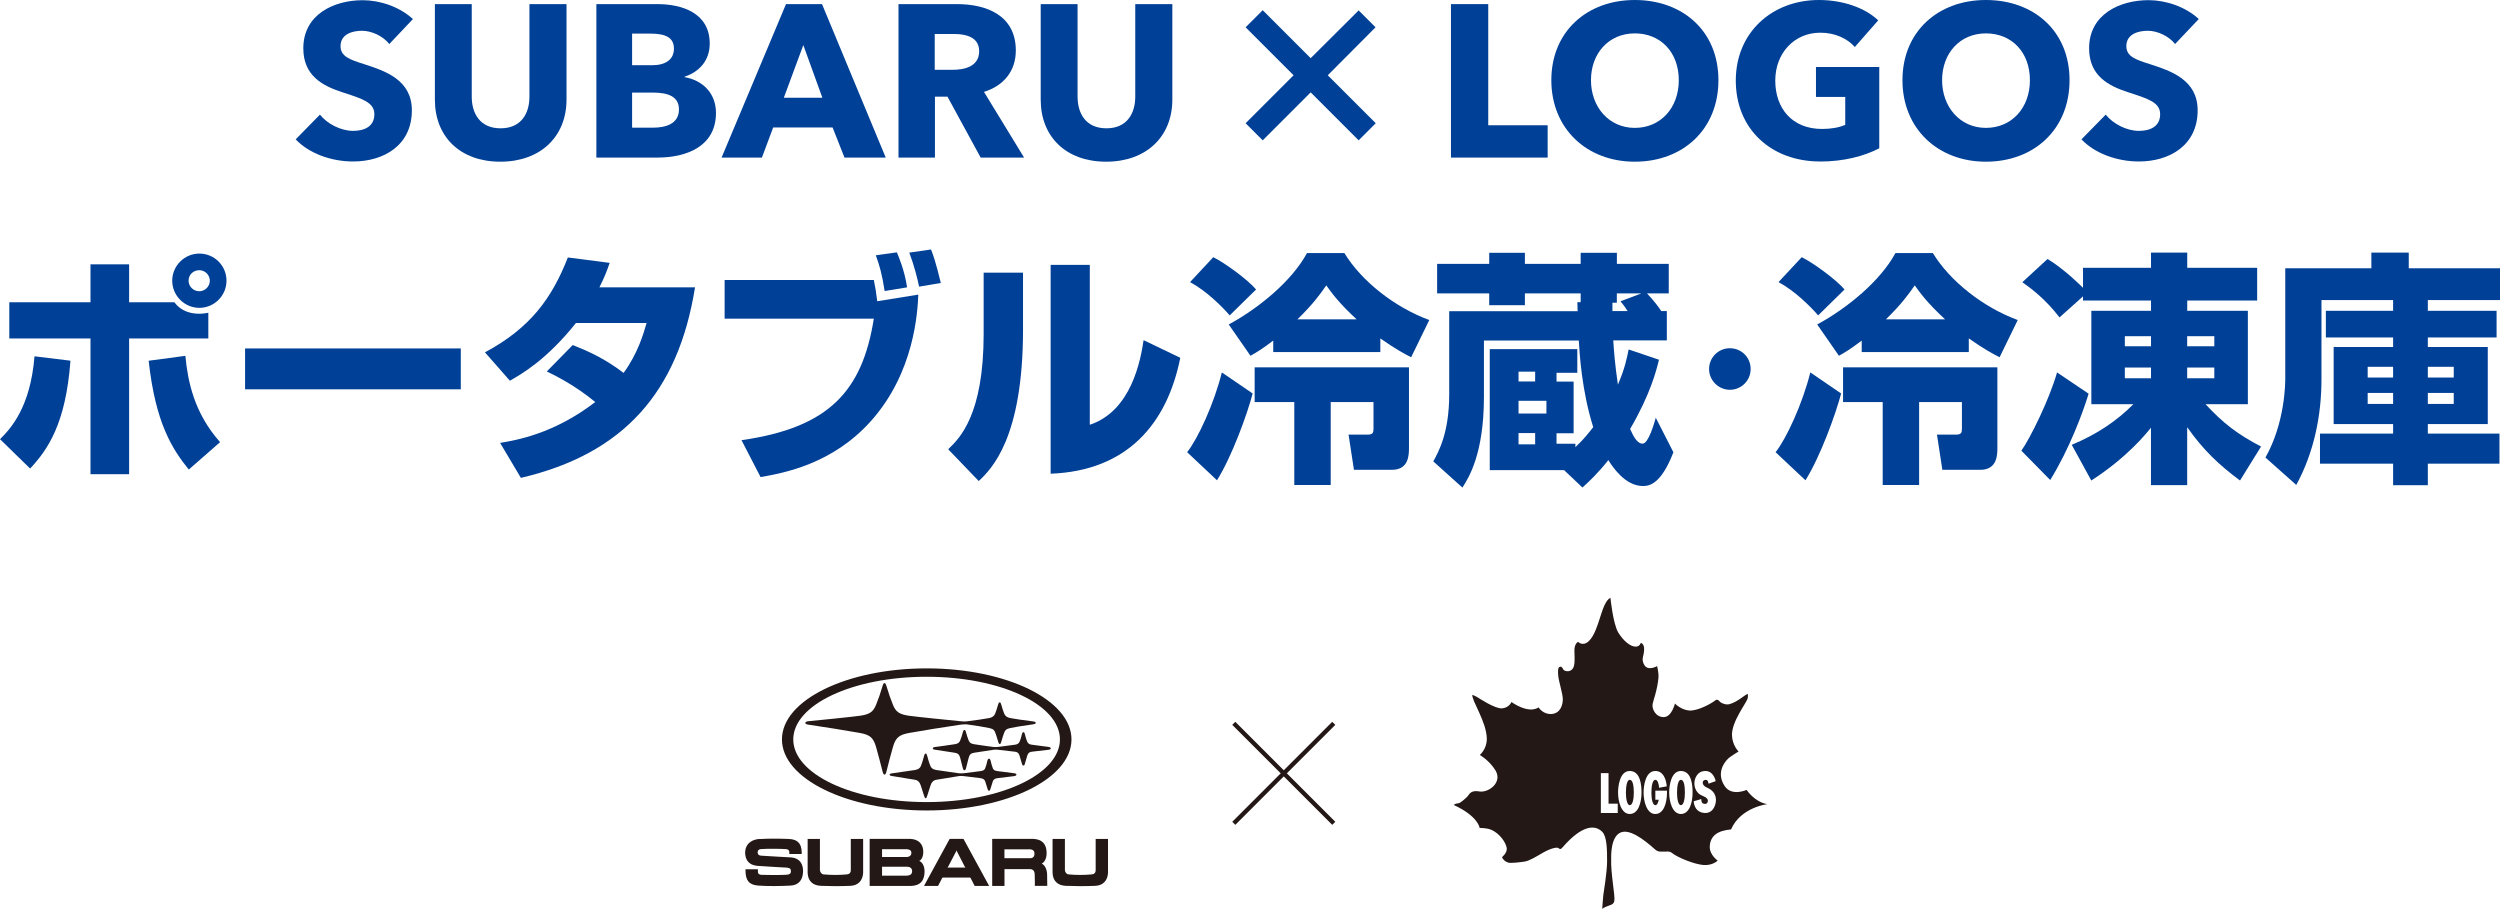 <?xml version="1.0" encoding="UTF-8"?><svg id="_レイヤー_2" xmlns="http://www.w3.org/2000/svg" viewBox="0 0 468 170.18"><defs><style>.cls-1{fill:#004097;}.cls-2{fill:#231815;}</style></defs><g id="_先行予約プレミアム"><path class="cls-2" d="M321.18,146.24s-.36-1.95-1.98-1.91c-1.58.05-2.01,1.54-2.01,2.3,0,1.05.53,1.8,1.12,2.15.44.26,1.51.51,1.4,1.22-.11.72-.9.48-1.05.31-.19-.23-.18-.73-.18-.73l-1.42.42s.02,2.07,2.04,2.19c1.76.11,2.25-1.89,2.1-2.79-.12-.73-.5-1.48-1.73-2-.88-.38-.91-1.22-.34-1.39.69-.19.69.7.69.7l1.36-.48M314.66,145.98c.59,0,.75,1.16.75,2.38s-.21,2.37-.75,2.37c-.48,0-.72-1.09-.72-2.33s.21-2.42.72-2.42ZM312.47,148.36c0,1.67.59,4.02,2.19,4.02s2.19-2.12,2.19-4.02c0-1.2-.12-4.03-2.19-4.03-1.87,0-2.19,2.85-2.19,4.03ZM312.02,147.21c-.13-1.34-.63-2.88-2.15-2.88-1.87,0-2.19,2.85-2.19,4.03,0,1.67.59,4.02,2.19,4.02s2.19-2.12,2.19-4.02c0-.11,0-.22,0-.35h-2.18v1.7h.64c-.12.61-.32,1.02-.65,1.02-.48,0-.73-1.09-.73-2.33s.21-2.42.73-2.42c.43,0,.64.65.72,1.49l1.43-.27ZM305.09,145.98c.58,0,.76,1.16.76,2.38s-.22,2.37-.76,2.37c-.47,0-.72-1.09-.72-2.33s.21-2.42.72-2.42ZM302.9,148.36c0,1.67.59,4.02,2.19,4.02s2.2-2.12,2.2-4.02c0-1.2-.13-4.03-2.2-4.03-1.88,0-2.19,2.85-2.19,4.03ZM301.12,150.45v-5.72h-1.44v7.46h3.16v-1.74h-1.72ZM295.4,120.14s.89.97,2.04-.14c2-1.92,2.25-7.18,4.03-8.1,0,0,.5,4.95,1.48,6.53.97,1.56,2.24,2.62,3.26,2.62.77,0,.94-.7.94-.7,0,0,.68.08.63,1.31-.04,1.23-.63,1.72.05,2.85.68,1.14,2.33.22,2.38.18,0,0,.34,1.31.25,2.23-.21,2.28-1.01,4.34-1.09,4.87-.18.96.63,2.5,2.11,2.45,1.48-.03,2.07-2.54,2.07-2.54,0,0,1.1,1.18,2.67,1.31,1.57.12,4.16-1.31,4.87-1.89.39-.3.68,0,.85.22.17.22,1.07.67,1.78.49,1.62-.43,2.97-1.85,3.47-1.92,0,0,.08.46-.04.87-.28.91-3.01,4.34-2.92,6.88.06,1.88,1.23,3.02,1.23,3.02,0,0-1.36.83-1.78,1.18-.43.35-2.66,2.54-.81,5.31,1.32,1.97,4.1.7,4.1.7,0,0,1.44,2.24,3.86,2.67,0,0-4.96.57-6.78,4.73-2.46.22-3.89,1.14-3.98,3.2-.06,1.57,1.48,2.63,1.48,2.63,0,0-.93.96-2.66.83-1.74-.14-4.87-1.41-5.93-2.28-.43-.35-1.05-.23-1.05-.23-1.28,0-1.49.1-2.12-.44-.64-.52-4.11-3.86-6.23-3.2-2.12.66-1.94,4.65-1.95,4.96-.09,2.89.75,6.79.6,7.84-.03.31-.16.53-.41.7-.26.18-1.49.48-1.86.87,0,0,.12-1.92.2-2.57.08-.67.71-4.3.71-6.4s-.03-4.56-.89-5.44c-1.27-1.32-3.67-1.47-7.45,2.89-.36.42-.49.35-.76.14-.29-.23-1.44.03-2.84.82-1.39.8-2.62,1.58-3.56,1.71-.93.13-2.64.34-3.04.17-.42-.17-.8-.31-1.14-1.01,0,0,1.02-.79.89-1.7-.13-.93-1.23-2.75-3-3.46-.77-.31-2.07-.31-2.07-.31,0,0-.26-2.19-4.84-4.29,0,0,.25-.31.81-.31.41,0,1.52-1.04,1.77-1.31.26-.26.51-1.23,2.2-.92,1.67.3,4.41-1.65,3.02-3.94-1.15-1.88-2.93-2.89-2.93-2.89,0,0,1.33-1.09,1.31-3.03-.04-3.19-2.83-7.09-2.71-8.23,0,0,.55.22.85.39.29.18,3.43,2.28,4.73,2.15,1.33-.13,1.75-1.19,1.75-1.19,0,0,3.09,2.29,5.08,1.01,0,0,.81,1.36,2.45,1.23,1.66-.13,2.08-1.75,2.08-2.76s-.73-3.2-.85-4.34c-.16-1.61.14-1.71.38-1.75.42-.06.44.55.77.71.64.31,1.52.13,1.78-.83.27-1.03.02-2.61.12-3.37.13-.93.68-1.19.68-1.19Z"/><path class="cls-2" d="M197.04,157.05v6.35c.06,1.53.97,2.37,2.5,2.43,1.76.07,3.56.08,5.49,0,1.46-.06,2.31-.98,2.39-2.43v-6.35h-2.31v5.84c0,.55-.34.78-.77.8-1.37.13-2.86.13-4.28,0-.38-.01-.69-.4-.71-.81v-5.83h-2.3Z"/><path class="cls-2" d="M142.17,157.05c-1.2.08-2.47.7-2.65,2.17-.04.32-.04.52-.01.77.19,1.64,1.38,2.02,2.33,2.1.98.09,4.98.3,5.46.33.66.06.76.32.76.67,0,.39-.19.61-.76.66-1.23.07-3.54.07-4.7.02-.42-.02-.71-.11-.72-.62v-.42h-2.32s-.01.2,0,.25c.01,1.82.63,2.66,2.37,2.8,1.68.13,4.22.11,6.1,0,1.64-.1,2.25-1.24,2.3-2.55,0-.08,0-.21,0-.31-.05-1.55-.95-2.29-2.18-2.41-.81-.06-5.08-.26-5.68-.33-.46-.03-.64-.27-.64-.65,0-.31.2-.55.6-.58,1.37-.1,3.73-.06,4.67,0,.46.02.64.25.66.52v.4h2.32s0-.11,0-.36c-.05-1.73-.88-2.41-2.48-2.46-1.74-.07-3.63-.09-5.42.02"/><path class="cls-2" d="M162.8,165.85h7.67c1.8-.03,2.61-1,2.61-2.71,0-1.19-.58-1.85-1.01-1.97.36-.16.77-.69.77-1.71,0-1.54-.98-2.36-2.43-2.42h-7.61v8.81ZM169.83,158.98c.43.03.78.22.78.68s-.32.73-.82.77h-4.67v-1.46h4.72ZM169.83,162.25c.39.02.92.18.92.82s-.44.82-.96.85h-4.67v-1.67h4.72Z"/><path class="cls-2" d="M151.19,157.05v6.35c.06,1.53.96,2.37,2.51,2.43,1.76.07,3.56.08,5.48,0,1.47-.06,2.32-.98,2.4-2.43v-6.35h-2.31v5.84c0,.55-.34.78-.77.8-1.38.13-2.86.13-4.29,0-.38-.01-.7-.4-.72-.81v-5.83h-2.29Z"/><path class="cls-2" d="M185.74,157.05v8.8h2.3v-3.15h4.79c.55.01.83.38.86.84.06.91.03,2.3.03,2.3h2.33s0-1.26-.03-2.2c-.03-1.01-.54-1.81-1.01-1.95.38-.22.92-.77.92-1.99,0-1.82-.96-2.58-2.48-2.66h-7.72ZM192.82,158.98c.55.06.83.29.83.84s-.29.83-.83.84h-4.79v-1.67h4.78Z"/><rect class="cls-2" x="175.66" y="162.41" width="6.72" height="1.87"/><polygon class="cls-2" points="177.77 157.05 172.97 165.85 175.6 165.85 180.21 157.05 177.77 157.05"/><polygon class="cls-2" points="180.37 157.05 177.94 157.05 182.46 165.85 185.17 165.85 180.37 157.05"/><path class="cls-2" d="M180.86,135.6c-.21-.02-.65.01-1.06.06-2.12.3-7.99,1.24-9.62,1.55-1.75.34-2.5.77-3.02,2.63-.42,1.5-.68,2.45-1.21,4.56-.09.36-.2.61-.37.61s-.28-.26-.37-.61c-.53-2.11-.79-3.05-1.21-4.56-.52-1.86-1.27-2.3-3.02-2.63-1.63-.31-7.5-1.25-9.62-1.55-.24-.03-.6-.11-.6-.34,0-.21.37-.29.6-.31,2.16-.21,8.07-.8,9.62-1.02,1.85-.26,2.48-.75,3.01-2.03.48-1.18.83-2.18,1.21-3.49.1-.36.21-.6.38-.6s.27.25.38.6c.39,1.31.73,2.31,1.21,3.49.52,1.28,1.16,1.77,3.01,2.03,1.56.22,7.46.81,9.62,1.02.41.04.77.07,1.06.04,1.57-.18,3.58-.49,4.32-.63.63-.12.96-.44,1.12-.85.19-.49.29-.79.52-1.59.09-.32.16-.5.32-.5s.23.18.32.5c.22.8.33,1.1.52,1.59.16.41.49.73,1.12.85.74.14,2.76.45,4.32.63.13.02.46.06.46.26,0,.23-.34.26-.46.28-1.56.21-3.58.54-4.32.7-.79.18-.96.45-1.12.88-.17.46-.29.81-.53,1.65-.08.28-.14.46-.3.46s-.22-.18-.3-.46c-.24-.85-.37-1.19-.53-1.65-.15-.43-.33-.7-1.12-.88-.75-.17-2.77-.5-4.32-.7"/><path class="cls-2" d="M186.03,140.35c.36-.05.64-.02.93.02,1.22.15,1.6.18,3.05.35.46.05.71.28.84.71.23.73.32,1.06.41,1.38.07.26.11.5.32.5s.25-.23.32-.5c.09-.32.18-.65.41-1.38.14-.43.38-.66.84-.71,1.45-.17,1.83-.2,3.05-.35.21-.03.5-.05.5-.27s-.29-.26-.5-.29c-1.19-.15-1.6-.21-3.05-.4-.46-.06-.72-.25-.84-.54-.27-.62-.35-1.04-.42-1.32-.07-.3-.14-.49-.31-.49s-.24.2-.31.49c-.07.28-.15.7-.42,1.32-.13.29-.39.48-.84.54-1.45.19-1.87.25-3.05.4-.29.04-.74.05-.93.03-1.12-.13-2.13-.3-3.66-.52-.61-.09-.86-.29-1.03-.69-.27-.65-.36-1.03-.49-1.49-.06-.22-.13-.5-.31-.5s-.25.28-.31.5c-.13.46-.22.84-.49,1.49-.17.4-.42.6-1.03.69-1.53.22-2.54.38-3.66.52-.19.02-.43.07-.43.26,0,.22.33.24.43.25,1.13.16,2.13.32,3.66.56.58.09.87.32,1.03.93.19.71.28,1.05.5,1.96.04.17.13.4.3.4s.26-.23.3-.4c.22-.91.32-1.25.5-1.96.16-.61.45-.84,1.03-.93,1.52-.24,2.53-.4,3.66-.56"/><path class="cls-2" d="M173.48,125.12c-14.97,0-27.1,5.95-27.1,13.3s12.13,13.3,27.1,13.3,27.1-5.95,27.1-13.3-12.13-13.3-27.1-13.3M173.46,150.15c-13.89,0-24.96-5.25-24.96-11.73s11.07-11.73,24.96-11.73,24.96,5.25,24.96,11.73-11.07,11.73-24.96,11.73"/><path class="cls-2" d="M179.51,145.28c.39-.05.68-.02.99.02.78.09,1.62.18,3.06.37.52.07.76.31.86.58.1.28.26.79.4,1.28.09.32.14.5.32.5s.23-.18.32-.5c.14-.48.3-.99.4-1.28.1-.28.33-.51.86-.58,1.44-.19,2.27-.28,3.06-.37.07,0,.49-.06.49-.28s-.29-.26-.5-.28c-.78-.1-1.62-.19-3.05-.39-.53-.07-.75-.24-.86-.52-.17-.42-.33-1.02-.39-1.32-.04-.24-.18-.5-.33-.5-.16,0-.29.26-.33.5-.05.3-.22.9-.39,1.32-.11.28-.33.45-.86.52-1.43.2-2.27.3-3.05.39-.22.03-.78.06-.99.02h0c-1.06-.15-2.16-.32-4.22-.61-.66-.09-.96-.38-1.12-.74-.29-.69-.49-1.48-.59-1.85-.06-.22-.13-.5-.31-.5s-.25.28-.31.5c-.1.36-.3,1.16-.59,1.85-.15.36-.46.64-1.12.74-2.06.29-3.16.46-4.22.61-.18.03-.5.06-.5.26s.32.24.5.26c1.06.17,2.18.35,4.22.69.68.11.95.58,1.13,1.14.19.61.47,1.5.6,1.87.07.21.15.46.29.46s.22-.25.29-.46c.13-.37.41-1.26.6-1.87.18-.57.45-1.03,1.13-1.14,2.04-.34,3.16-.52,4.22-.69"/><rect class="cls-2" x="239.91" y="131.53" width=".81" height="26.47" transform="translate(-31.97 212.33) rotate(-45)"/><rect class="cls-2" x="227.08" y="144.36" width="26.47" height=".81" transform="translate(-31.97 212.33) rotate(-45)"/><path class="cls-1" d="M72.88,8.24c-1.18-1.5-3.33-2.48-5.11-2.48s-4.02.61-4.02,2.88c0,1.91,1.7,2.52,4.42,3.37,3.9,1.26,8.93,2.92,8.93,8.64,0,6.61-5.32,9.58-11,9.58-4.1,0-8.24-1.5-10.75-4.14l4.54-4.63c1.38,1.74,3.94,3.04,6.21,3.04,2.11,0,3.98-.81,3.98-3.12,0-2.19-2.19-2.88-5.96-4.1-3.65-1.18-7.34-3.04-7.34-8.24C56.78,2.68,62.54.04,67.89.04c3.25,0,6.9,1.22,9.41,3.53l-4.42,4.67Z"/><path class="cls-1" d="M93.66,30.27c-7.55,0-12.25-4.71-12.25-11.61V.77h6.9v17.33c0,3.08,1.5,5.92,5.4,5.92s5.4-2.84,5.4-5.92V.77h6.94v17.89c0,6.9-4.87,11.61-12.38,11.61Z"/><path class="cls-1" d="M123.08,29.5h-11.44V.77h11.44c4.46,0,9.78,1.58,9.78,7.38,0,3.16-1.91,5.28-4.71,6.21v.08c3.29.57,5.88,2.92,5.88,6.7,0,6.25-5.48,8.36-10.96,8.36ZM121.74,6.29h-3.41v5.92h3.73c2.6,0,4.1-1.1,4.1-3.12s-1.5-2.8-4.42-2.8ZM122.18,17.33h-3.85v6.57h3.9c2.19,0,4.87-.61,4.87-3.41,0-2.39-1.95-3.16-4.91-3.16Z"/><path class="cls-1" d="M158.09,29.5l-2.23-5.64h-11.12l-2.11,5.64h-7.55L147.14.77h6.74l11.93,28.73h-7.71ZM150.38,8.44l-3.65,9.86h7.22l-3.57-9.86Z"/><path class="cls-1" d="M183.58,29.5l-6.21-11.4h-2.35v11.4h-6.82V.77h10.96c5.52,0,11,2.11,11,8.68,0,3.85-2.27,6.61-5.96,7.75l7.51,12.3h-8.12ZM178.67,6.37h-3.69v6.7h3.29c2.23,0,5.03-.57,5.03-3.49,0-2.68-2.56-3.21-4.63-3.21Z"/><path class="cls-1" d="M207.07,30.27c-7.55,0-12.25-4.71-12.25-11.61V.77h6.9v17.33c0,3.08,1.5,5.92,5.4,5.92s5.4-2.84,5.4-5.92V.77h6.94v17.89c0,6.9-4.87,11.61-12.38,11.61Z"/><path class="cls-1" d="M257.54,23.07l-3.2,3.2-8.98-8.98-8.98,8.98-3.2-3.2,8.98-8.98-8.98-8.98,3.2-3.2,8.98,8.98,8.98-8.94,3.16,3.16-8.94,8.98,8.98,8.98Z"/><path class="cls-1" d="M271.62,29.5V.77h6.98v22.68h11.12v6.05h-18.1Z"/><path class="cls-1" d="M306.03,30.27c-8.97,0-15.62-6.17-15.62-15.26s6.66-15.01,15.62-15.01,15.66,5.8,15.66,15.01-6.65,15.26-15.66,15.26ZM306.03,6.25c-4.87,0-8.2,3.73-8.2,8.76s3.37,8.93,8.2,8.93,8.24-3.73,8.24-8.93-3.37-8.76-8.24-8.76Z"/><path class="cls-1" d="M340.72,30.23c-9.17,0-15.78-6.09-15.78-15.14s6.82-15.09,15.58-15.09c4.5,0,8.68,1.5,11.08,3.81l-4.38,4.99c-1.34-1.54-3.65-2.68-6.45-2.68-4.87,0-8.44,3.81-8.44,8.97s3.12,9.05,8.76,9.05c1.62,0,3.12-.24,4.34-.77v-5.23h-5.48v-5.6h11.85v15.22c-2.8,1.46-6.65,2.48-11.08,2.48Z"/><path class="cls-1" d="M371.76,30.27c-8.97,0-15.62-6.17-15.62-15.26s6.66-15.01,15.62-15.01,15.66,5.8,15.66,15.01-6.65,15.26-15.66,15.26ZM371.76,6.25c-4.87,0-8.2,3.73-8.2,8.76s3.37,8.93,8.2,8.93,8.24-3.73,8.24-8.93-3.37-8.76-8.24-8.76Z"/><path class="cls-1" d="M407.18,8.24c-1.18-1.5-3.33-2.48-5.11-2.48s-4.02.61-4.02,2.88c0,1.91,1.7,2.52,4.42,3.37,3.9,1.26,8.93,2.92,8.93,8.64,0,6.61-5.32,9.58-11,9.58-4.1,0-8.24-1.5-10.75-4.14l4.54-4.63c1.38,1.74,3.94,3.04,6.21,3.04,2.11,0,3.98-.81,3.98-3.12,0-2.19-2.19-2.88-5.96-4.1-3.65-1.18-7.34-3.04-7.34-8.24,0-6.37,5.76-9.01,11.12-9.01,3.25,0,6.9,1.22,9.41,3.53l-4.42,4.67Z"/><path class="cls-1" d="M0,82.22c2.01-2.01,5.68-5.91,6.46-15.52l6.73.82c-.87,11.81-4.26,16.67-7.55,20.19l-5.63-5.49ZM24.17,49.48v7.1h8.47c.69.92,2.01,2.15,4.67,2.15.69,0,1.19-.09,1.69-.18v4.81h-14.83v25.41h-7.23v-25.41H1.74v-6.78h15.2v-7.1h7.23ZM34.7,66.61c.46,4.81,1.65,10.71,6.5,16.16l-5.86,5.13c-3.07-3.8-6.23-8.65-7.51-20.37l6.87-.92ZM42.4,52.55c0,2.79-2.29,5.08-5.08,5.08s-5.08-2.29-5.08-5.08,2.29-5.08,5.08-5.08,5.08,2.24,5.08,5.08ZM35.3,52.55c0,1.1.92,1.97,2.01,1.97s1.97-.92,1.97-1.97-.87-1.97-1.97-1.97-2.01.82-2.01,1.97Z"/><path class="cls-1" d="M86.26,65.23v7.65h-40.38v-7.65h40.38Z"/><path class="cls-1" d="M107.22,64.59c2.84,1.14,5.91,2.47,9.52,5.22,2.66-3.66,3.71-7.28,4.3-9.34h-13.23c-5.49,6.91-10.26,9.61-12.36,10.8l-4.67-5.31c8.47-4.53,12.54-10.12,15.52-17.76l7.83,1.01c-.55,1.6-.96,2.66-1.92,4.58h17.9c-3.16,19.73-13.46,31.18-32.6,35.67l-3.89-6.55c3.02-.5,10.07-1.69,17.81-7.65-3.94-3.25-7.74-5.08-9.07-5.72l4.85-4.94Z"/><path class="cls-1" d="M163.58,52.41c.32,1.51.41,2.2.64,3.98l7.69-1.24c-.14,3.25-.73,14.51-8.79,23.58-7.23,8.15-16.34,9.8-20.74,10.58l-3.57-6.91c16.39-2.33,22.62-9.2,24.77-22.75h-27.93v-7.23h27.93ZM165.6,54.47c-.46-3.02-.92-4.72-1.65-6.68l3.94-.55c.27.64,1.42,3.25,1.92,6.55l-4.21.69ZM172.05,53.65c-.27-1.37-.92-3.98-1.83-6.36l4.07-.59c.96,2.43,1.65,5.59,1.83,6.27l-4.07.69Z"/><path class="cls-1" d="M191.51,61.71c0,20.33-5.91,26.1-8.29,28.34l-5.72-5.95c2.15-2.06,6.64-6.41,6.64-21.61v-11.45h7.37v10.67ZM204.01,79.52c7.83-2.61,9.52-12.18,10.07-15.84l6.87,3.3c-2.47,12.32-9.89,21.15-24.27,21.7v-39.1h7.33v29.94Z"/><path class="cls-1" d="M234.5,73.66c-1.01,3.85-3.89,11.81-6.68,16.25l-5.59-5.26c2.01-2.52,5.04-9.07,6.5-14.93l5.77,3.94ZM227.13,48.15c2.15,1.05,6.41,4.17,8.01,6.04l-4.94,4.85c-1.42-1.65-4.35-4.58-7.42-6.23l4.35-4.67ZM264.17,66.88c-1.33-.69-2.84-1.47-5.77-3.53v2.56h-20.05v-2.15c-2.06,1.56-3.11,2.2-4.26,2.84l-4.07-5.86c5.68-3.07,11.86-8.19,14.65-13.37h7c3.2,5.27,9.43,10.16,15.89,12.54l-3.39,6.96ZM263.76,68.76v15.02c0,1.33,0,4.17-3.2,4.17h-7.1l-1.01-6.59h3.57c1.01,0,1.1-.41,1.1-1.1v-4.99h-8.01v15.52h-6.82v-15.52h-7.42v-6.5h28.89ZM253.96,59.78c-3.43-3.16-4.76-5.08-5.68-6.36-1.1,1.6-2.52,3.57-5.4,6.36h11.08Z"/><path class="cls-1" d="M295.9,56.53v-1.6h-10.44v2.2h-6.68v-2.2h-9.75v-5.54h9.75v-2.06h6.68v2.06h10.44v-2.06h6.78v2.06h9.71v5.54h-4.07c1.37,1.42,2.38,2.84,2.66,3.3h1.05v5.49h-10.03c.14,2.06.27,4.12.87,8.29,1.37-3.2,1.69-5.04,2.01-6.59l5.68,1.92c-.5,2.01-1.56,6.36-5.4,12.96.5,1.14,1.24,2.75,2.33,2.75s2.15-3.71,2.47-4.85l3.3,6.46c-2.33,6.04-4.53,6.32-5.72,6.32-3.34,0-5.72-3.66-6.46-4.85-1.92,2.43-3.62,4.03-4.85,5.13l-3.43-3.25h-13.92v-22.66h16.39v4.44h-3.89v1.65h3.2v9.66h-3.2v1.97h3.53v.64c1.56-1.46,2.56-2.75,3.34-3.75-2.15-6.78-2.56-13.78-2.7-16.21h-17.76v10.53c0,10.67-2.84,15.15-4.03,16.99l-5.45-4.9c1.01-1.83,2.98-5.4,2.98-12.54v-15.57h24.04c0-.32-.05-1.28-.05-1.69h.64ZM284.27,69.58v1.83h3.11v-1.83h-3.11ZM284.27,75.03v2.38h5.22v-2.38h-5.22ZM284.27,81.07v2.11h3.11v-2.11h-3.11ZM301.85,56.67v1.56h2.84c-.55-.87-.78-1.14-1.33-1.83l3.89-1.47h-4.58v1.74h-.82Z"/><path class="cls-1" d="M327.72,69.08c0,2.2-1.79,3.89-3.89,3.89s-3.89-1.74-3.89-3.89,1.74-3.89,3.89-3.89,3.89,1.69,3.89,3.89Z"/><path class="cls-1" d="M344.66,73.66c-1.01,3.85-3.89,11.81-6.68,16.25l-5.59-5.26c2.01-2.52,5.04-9.07,6.5-14.93l5.77,3.94ZM337.29,48.15c2.15,1.05,6.41,4.17,8.01,6.04l-4.94,4.85c-1.42-1.65-4.35-4.58-7.42-6.23l4.35-4.67ZM374.33,66.88c-1.33-.69-2.84-1.47-5.77-3.53v2.56h-20.05v-2.15c-2.06,1.56-3.11,2.2-4.26,2.84l-4.07-5.86c5.68-3.07,11.86-8.19,14.65-13.37h7c3.2,5.27,9.43,10.16,15.89,12.54l-3.39,6.96ZM373.91,68.76v15.02c0,1.33,0,4.17-3.2,4.17h-7.1l-1.01-6.59h3.57c1.01,0,1.1-.41,1.1-1.1v-4.99h-8.01v15.52h-6.82v-15.52h-7.42v-6.5h28.89ZM364.12,59.78c-3.43-3.16-4.76-5.08-5.68-6.36-1.1,1.6-2.52,3.57-5.4,6.36h11.08Z"/><path class="cls-1" d="M390.99,73.7c-1.05,3.48-3.62,10.39-7.19,16.16l-5.4-5.49c1.65-2.34,5.22-9.52,6.68-14.65l5.91,3.98ZM387.83,83.27c4.72-1.97,8.38-4.44,11.54-7.6h-7.87v-17.49h11.17v-1.92h-12.73v-.78l-4.4,3.94c-2.75-3.57-5.36-5.45-6.96-6.59l4.72-4.35c3.25,1.97,6.46,5.22,6.64,5.4v-3.75h12.73v-2.84h6.78v2.84h13.09v6.13h-13.09v1.92h11.35v17.49h-7.92c3.34,3.62,6.09,5.68,10.39,7.92l-3.94,6.36c-3.94-2.93-6.82-5.63-9.89-9.98v10.85h-6.78v-10.76c-.73.92-4.39,5.54-11.17,9.89l-3.66-6.68ZM397.77,62.94v1.88h4.9v-1.88h-4.9ZM397.77,68.8v2.01h4.9v-2.01h-4.9ZM409.44,62.94v1.88h5.08v-1.88h-5.08ZM409.44,68.8v2.01h5.08v-2.01h-5.08Z"/><path class="cls-1" d="M447.99,56.17h-13.41v14.83c0,6.82-1.42,13.74-4.72,19.78l-5.77-5.13c3.71-6.55,3.71-14.06,3.71-14.83v-20.6h16.12v-2.93h7v2.93h17.08v5.95h-13.51v2.01h12.87v4.99h-12.87v1.79h11.22v14.42h-11.22v1.79h13.41v5.63h-13.41v4.03h-6.5v-4.03h-13.69v-5.63h13.69v-1.79h-11.13v-14.42h11.13v-1.79h-12.59v-4.99h12.59v-2.01ZM443.23,68.67v2.01h4.76v-2.01h-4.76ZM443.23,73.56v2.06h4.76v-2.06h-4.76ZM454.49,68.67v2.01h4.85v-2.01h-4.85ZM454.49,73.56v2.06h4.85v-2.06h-4.85Z"/></g></svg>